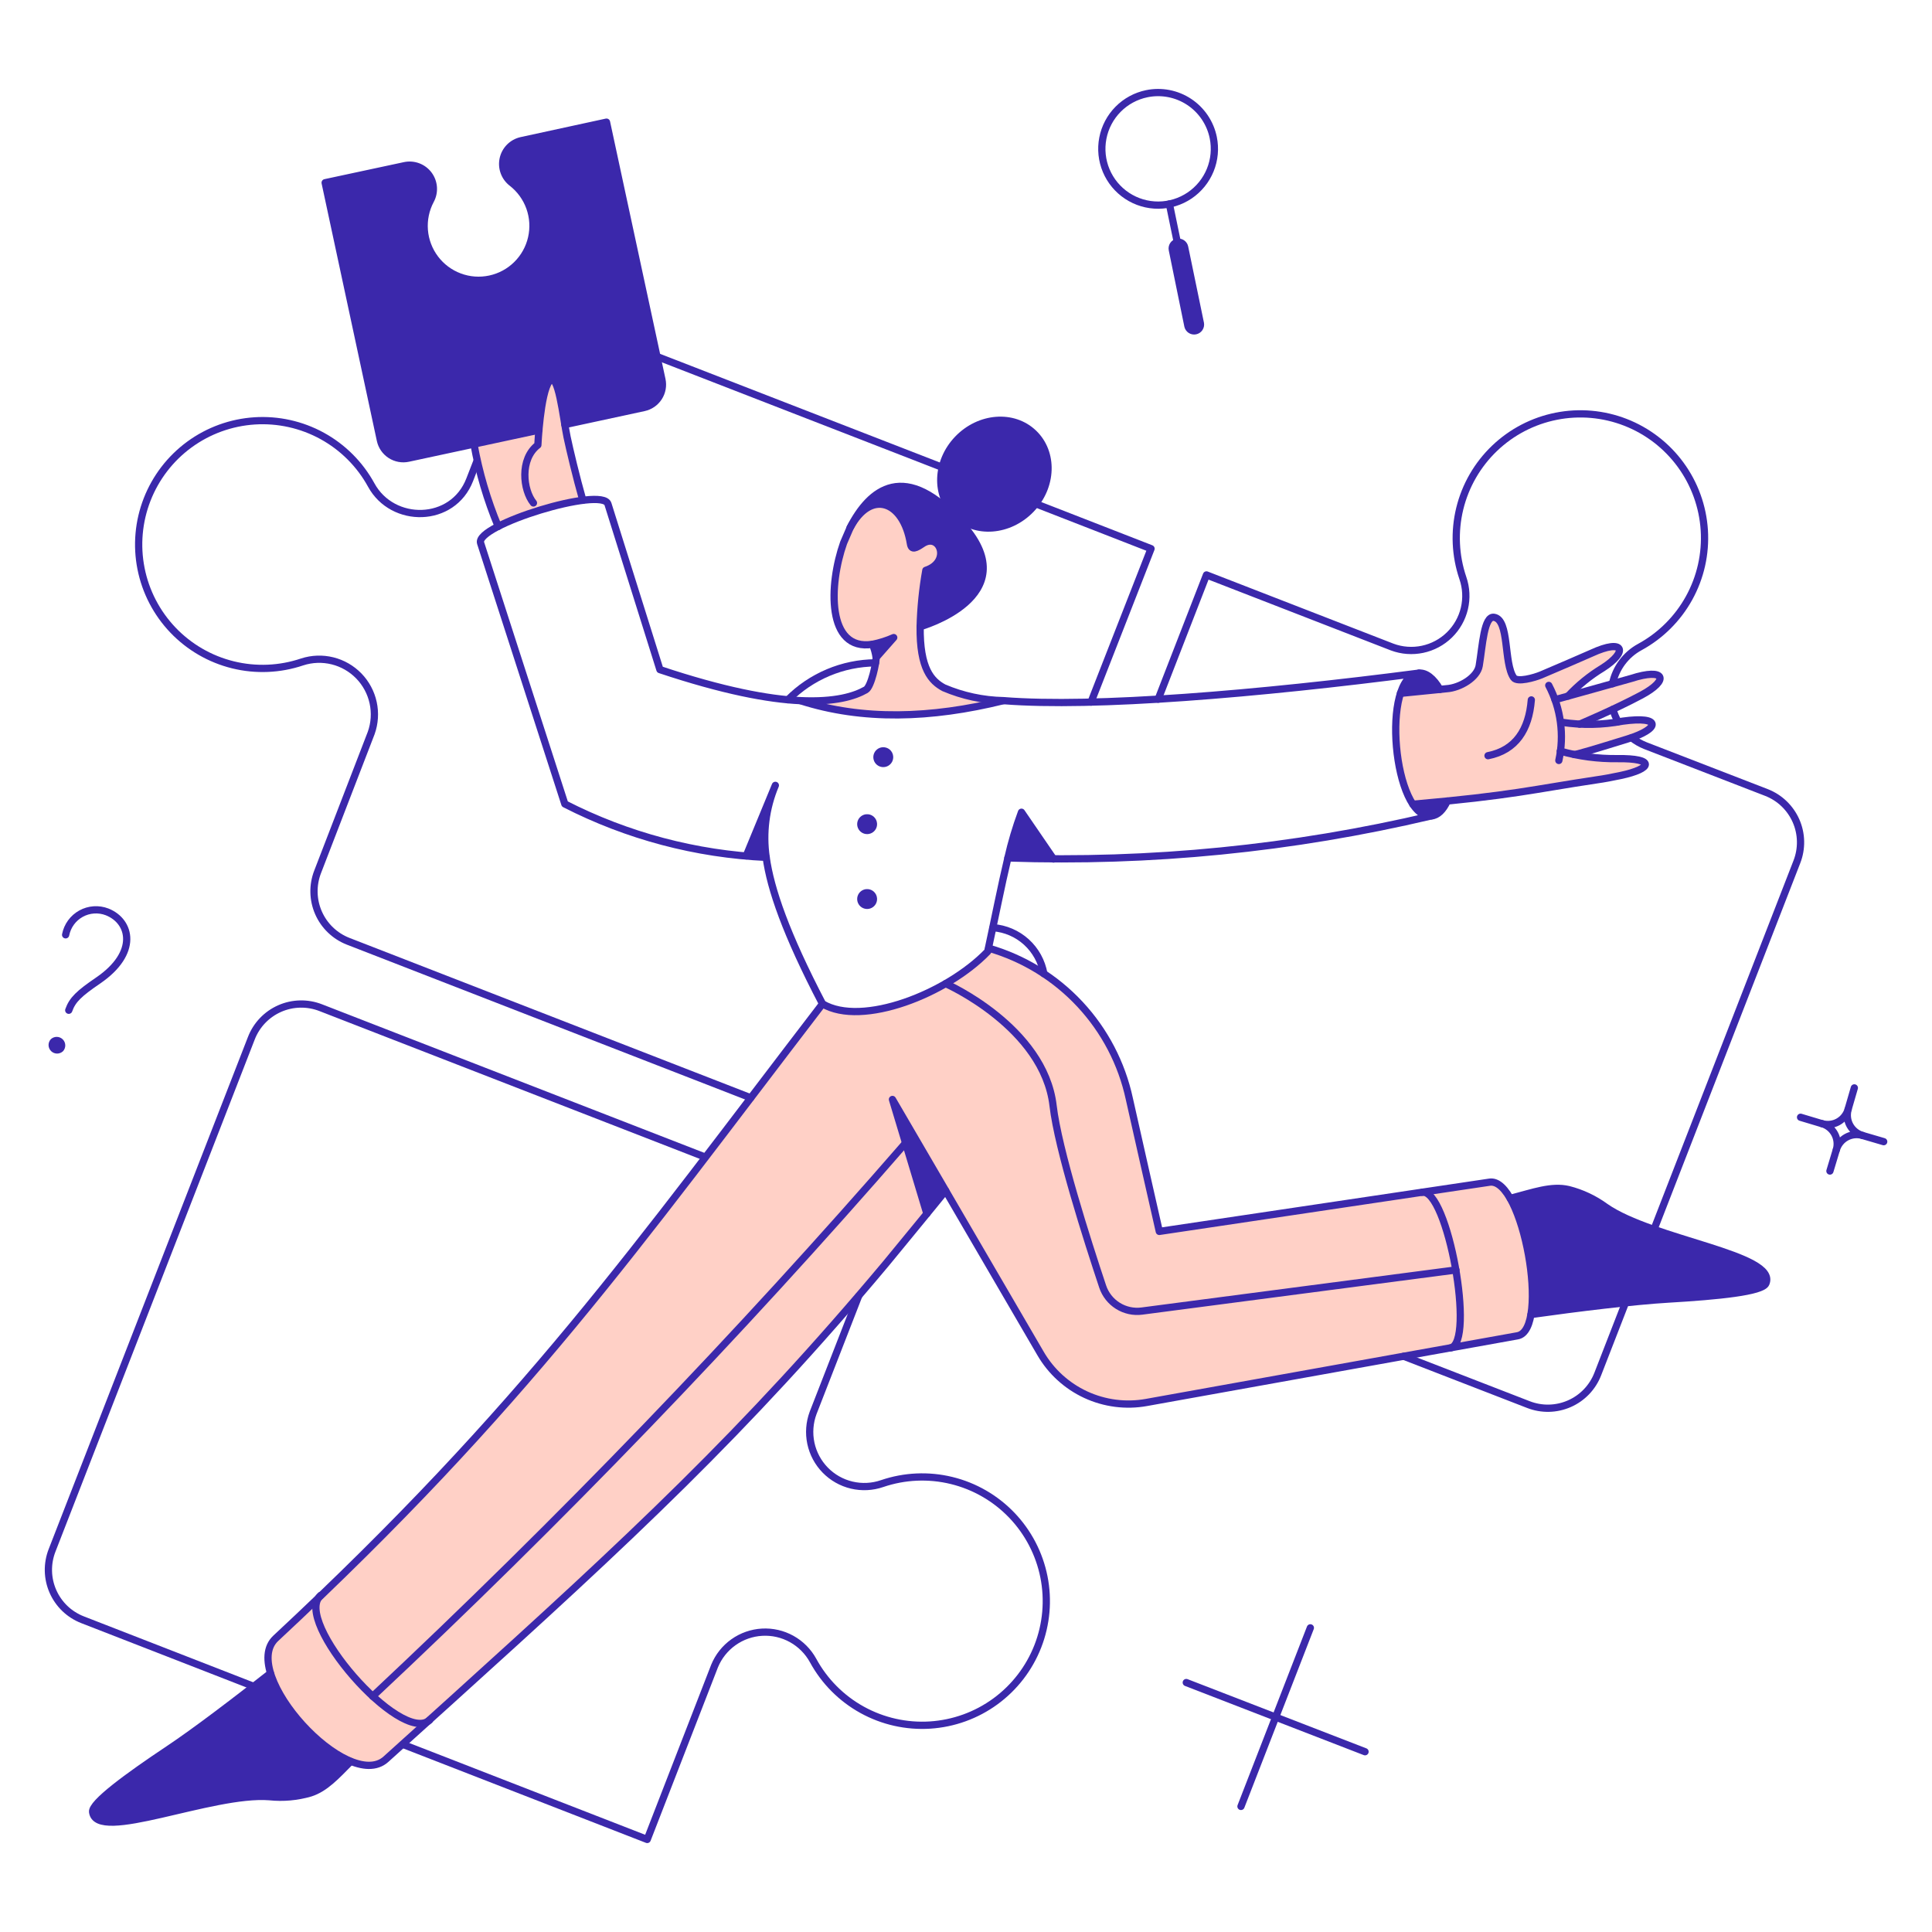 <svg xmlns="http://www.w3.org/2000/svg" fill="none" viewBox="0 0 200 200" stroke-width=".75"><path fill="#FFD0C6" d="M154.171 122.384L120.01 127.476C118.362 120.096 117.486 116.418 116.91 113.776C114.5 102.8 104.963 99.034 102.322 98.2C101.99 100.19 90.398 107.083 85.137 103.932C65.878 129.077 54 145.51 28.548 169.6C24.634 173.229 36.034 185.692 39.967 182.12C64.461 160.172 77.483 148.16 95.957 125.674L92.386 113.818L107.7 140.129C108.788 141.995 110.423 143.482 112.383 144.39C114.344 145.297 116.535 145.58 118.662 145.202L157.041 138.286C160.481 137.725 157.694 121.748 154.171 122.384Z"></path><path fill="#FFD0C6" d="M168.857 70.231C168.516 70.326 164.457 71.463 162.285 72.053C163.357 70.927 164.57 69.945 165.893 69.129C168.553 67.419 168.135 66.07 164.754 67.59C164.392 67.761 160.63 69.376 159.51 69.851C158.826 70.136 157.04 70.651 156.679 70.136C155.615 68.654 156.261 64.136 154.646 63.885C153.601 63.714 153.446 66.811 153.107 68.901C152.898 70.117 151.131 71.181 149.744 71.276C149.682 71.276 148.607 71.395 145.013 71.751C143.913 74.943 144.424 80.491 146.267 83.189C154.805 82.5 164.938 80.846 167.736 80.263C171.099 79.541 171.346 78.458 167.413 78.515C165.92 78.536 164.43 78.396 162.967 78.097C163.253 78.097 165.627 77.375 168.477 76.497C171.877 75.452 172.068 74.065 167.964 74.654C166.5 74.887 165.019 74.987 163.537 74.954C163.746 74.878 167.261 73.396 169.902 71.971C172.885 70.383 172.391 69.148 168.857 70.231Z"></path><path fill="#FFD0C6" d="M97.724 71.2C96.451 70.516 95.216 69.262 95.274 64.855C95.323 62.905 95.519 60.961 95.862 59.041C98.503 58.167 97.311 55.085 95.52 56.286C95.27 56.476 94.986 56.618 94.684 56.704C94.628 56.742 94.342 56.761 94.266 56.267C93.53 51.941 90.066 49.879 87.351 56.167C85.812 60.499 85.584 67.414 90.334 66.673C91.088 66.517 91.825 66.288 92.534 65.989L90.71 68.061C90.73 68.535 90.197 71.081 89.628 71.404C88.469 72.069 86.455 72.696 82.845 72.525C89.286 74.596 96.353 74.387 103.877 72.525C101.761 72.477 99.673 72.027 97.724 71.2V71.2Z"></path><path fill="#FFD0C6" d="M60.315 51.821C59.65 49.408 58.966 46.501 58.7 45.247C58.358 43.613 57.769 38.255 56.838 39.49C56.203 40.284 55.947 43.09 55.801 44.519L49.067 45.969C49.593 48.889 50.434 51.742 51.575 54.481C54.34 53.166 57.286 52.269 60.315 51.821V51.821Z"></path><g><path fill="#3B28AB" d="M92.519 66.013L90.7 68.084C90.632 67.608 90.505 67.142 90.324 66.697C91.075 66.538 91.81 66.309 92.519 66.013V66.013Z"></path><path fill="#3B28AB" d="M105.742 84.082C105.17 85.626 104.7 87.207 104.336 88.813C106.692 88.907 106.844 88.964 109.086 88.964L105.742 84.082Z"></path><path fill="#3B28AB" d="M97.9 123.258C97.254 124.075 96.589 124.873 95.962 125.671L92.391 113.815L97.9 123.258Z"></path><path fill="#3B28AB" d="M99.738 54.405C93.7 47.489 90.011 50.681 88 54.633C90.128 50.605 93.49 51.821 94.25 56.267C94.326 56.78 94.611 56.742 94.668 56.704C94.972 56.623 95.257 56.481 95.504 56.286C97.271 55.051 98.487 58.148 95.846 59.041C95.503 60.961 95.306 62.904 95.257 64.854C95.257 64.854 106.217 61.8 99.738 54.405Z"></path><path fill="#3B28AB" d="M106.73 52.714C104.488 55.051 100.978 55.331 98.883 53.322C96.788 51.313 96.907 47.793 99.149 45.456C101.391 43.119 104.901 42.839 106.996 44.848C109.091 46.857 108.972 50.377 106.73 52.714Z"></path><path fill="#3B28AB" d="M28 173.226C16.454 182.3 9.4 186.058 9.587 187.57C9.987 190.819 21.918 185.499 27.902 185.993C29.319 186.142 30.752 186.013 32.12 185.613C33.659 185.138 34.82 183.846 36.3 182.345C32.5 180.437 29.543 177.188 28 173.226V173.226Z"></path><path fill="#3B28AB" d="M166.2 124.949C161.991 122.031 160.2 123.049 156.34 124.056C158.147 127.791 158.89 131.952 158.487 136.082C163.369 135.399 169.145 134.695 172.717 134.482C177.904 134.182 182.444 133.723 182.806 132.867C184.1 129.87 171.1 128.406 166.2 124.949Z"></path><path fill="#3B28AB" d="M149.059 71.369L145.032 71.769C145.944 69.148 147.672 68.956 149.059 71.369Z"></path><path fill="#3B28AB" d="M149.82 82.923C148.927 84.899 147.502 84.975 146.286 83.208L149.82 82.923Z"></path><path fill="#3B28AB" d="M123.753 34.266C123.668 34.284 123.58 34.285 123.495 34.269C123.41 34.253 123.328 34.221 123.256 34.173C123.183 34.125 123.121 34.063 123.073 33.991C123.024 33.919 122.991 33.838 122.974 33.753L121.359 25.853C121.324 25.684 121.357 25.508 121.451 25.364C121.546 25.22 121.694 25.119 121.862 25.084C122.031 25.048 122.207 25.081 122.352 25.176C122.496 25.27 122.597 25.418 122.632 25.587L124.247 33.487C124.269 33.571 124.274 33.658 124.261 33.744C124.248 33.829 124.217 33.911 124.17 33.985C124.124 34.058 124.063 34.12 123.991 34.169C123.919 34.217 123.838 34.25 123.753 34.266V34.266Z"></path><path fill="#3B28AB" d="M68.523 39.3L62.785 12.645L53.95 14.545C53.492 14.652 53.073 14.886 52.743 15.222C52.413 15.557 52.185 15.979 52.086 16.439C51.986 16.899 52.019 17.377 52.181 17.819C52.343 18.261 52.627 18.647 53 18.934C53.851 19.589 54.496 20.474 54.861 21.484C55.225 22.494 55.294 23.588 55.057 24.635C54.822 25.683 54.291 26.641 53.529 27.397C52.766 28.153 51.803 28.676 50.754 28.903C49.705 29.131 48.612 29.053 47.605 28.68C46.598 28.307 45.718 27.654 45.07 26.799C44.422 25.942 44.032 24.919 43.945 23.849C43.859 22.778 44.081 21.706 44.584 20.757C44.804 20.342 44.901 19.874 44.865 19.406C44.83 18.938 44.661 18.49 44.381 18.114C44.1 17.738 43.718 17.449 43.28 17.282C42.842 17.114 42.365 17.074 41.905 17.167L33.659 18.934L39.4 45.589C39.536 46.219 39.917 46.769 40.458 47.118C41 47.467 41.658 47.587 42.288 47.451L55.834 44.544C55.961 43.17 56.208 40.36 56.86 39.49C57.601 38.503 58.133 41.79 58.494 43.955L66.664 42.188C67.293 42.051 67.842 41.67 68.191 41.129C68.539 40.587 68.659 39.929 68.523 39.3Z"></path><path fill="#3B28AB" d="M80.245 81.308L77.245 88.622C77.929 88.679 78.632 88.717 79.316 88.755C78.935 86.234 79.257 83.658 80.245 81.308Z"></path><path fill="#3B28AB" d="M6.528 108.818C6.362 108.977 6.141 109.066 5.911 109.066C5.681 109.065 5.461 108.976 5.296 108.816C5.13 108.656 5.034 108.438 5.026 108.208C5.019 107.978 5.101 107.755 5.255 107.584C5.421 107.425 5.642 107.336 5.872 107.336C6.102 107.337 6.322 107.426 6.487 107.586C6.653 107.746 6.749 107.964 6.757 108.194C6.764 108.424 6.682 108.647 6.528 108.818V108.818Z"></path><path fill="#3B28AB" d="M92.462 78.287C92.481 78.49 92.439 78.694 92.342 78.873C92.245 79.052 92.097 79.198 91.916 79.293C91.736 79.388 91.532 79.427 91.329 79.406C91.127 79.385 90.935 79.304 90.778 79.174C90.622 79.044 90.507 78.87 90.449 78.675C90.391 78.48 90.392 78.272 90.452 78.077C90.513 77.882 90.629 77.71 90.787 77.582C90.945 77.454 91.138 77.375 91.341 77.356C91.476 77.343 91.612 77.357 91.741 77.397C91.871 77.436 91.991 77.501 92.096 77.588C92.2 77.674 92.286 77.781 92.349 77.901C92.412 78.021 92.45 78.152 92.462 78.287V78.287Z"></path><path fill="#3B28AB" d="M90.79 85.222C90.809 85.425 90.767 85.629 90.67 85.808C90.573 85.987 90.425 86.133 90.244 86.228C90.064 86.323 89.86 86.362 89.657 86.341C89.455 86.32 89.263 86.239 89.106 86.109C88.95 85.979 88.835 85.805 88.777 85.61C88.719 85.415 88.72 85.207 88.78 85.012C88.841 84.817 88.957 84.645 89.115 84.517C89.273 84.388 89.466 84.31 89.669 84.291C89.804 84.278 89.94 84.291 90.07 84.331C90.199 84.371 90.32 84.436 90.424 84.523C90.528 84.609 90.614 84.716 90.677 84.836C90.74 84.956 90.778 85.087 90.79 85.222V85.222Z"></path><path fill="#3B28AB" d="M90.79 92.973C90.809 93.176 90.767 93.38 90.67 93.559C90.573 93.738 90.425 93.884 90.244 93.979C90.064 94.074 89.86 94.113 89.657 94.092C89.455 94.071 89.263 93.99 89.106 93.86C88.95 93.73 88.835 93.556 88.777 93.361C88.719 93.166 88.72 92.958 88.78 92.763C88.841 92.569 88.957 92.396 89.115 92.268C89.273 92.139 89.466 92.061 89.669 92.042C89.804 92.029 89.94 92.043 90.069 92.082C90.199 92.122 90.319 92.187 90.424 92.274C90.528 92.361 90.614 92.467 90.677 92.587C90.74 92.707 90.778 92.838 90.79 92.973V92.973Z"></path></g><g><path stroke="#3B28AB" stroke-linecap="round" stroke-linejoin="round" d="M41.7 180.578L67 190.42L73.972 172.466C74.378 171.477 75.055 170.624 75.926 170.004C76.797 169.384 77.825 169.024 78.892 168.964C79.959 168.904 81.022 169.148 81.956 169.667C82.89 170.186 83.659 170.959 84.172 171.896C85.343 174.047 87.105 175.818 89.249 177.002C91.393 178.185 93.831 178.732 96.275 178.577C98.719 178.421 101.068 177.571 103.045 176.126C105.023 174.681 106.546 172.701 107.436 170.42C108.326 168.138 108.546 165.649 108.069 163.247C107.592 160.845 106.439 158.629 104.746 156.86C103.052 155.09 100.888 153.842 98.509 153.261C96.13 152.68 93.634 152.791 91.316 153.581C90.303 153.93 89.212 153.984 88.169 153.737C87.127 153.49 86.176 152.952 85.428 152.186C84.679 151.419 84.164 150.456 83.941 149.408C83.719 148.36 83.799 147.27 84.172 146.266L88.884 134.166"></path><path stroke="#3B28AB" stroke-linecap="round" stroke-linejoin="round" d="M26.268 174.575L8.542 167.675C7.864 167.411 7.244 167.016 6.718 166.513C6.193 166.009 5.772 165.407 5.479 164.741C5.186 164.075 5.027 163.357 5.011 162.629C4.996 161.902 5.124 161.178 5.388 160.5L26.021 107.47C26.285 106.791 26.68 106.17 27.184 105.644C27.688 105.118 28.291 104.696 28.958 104.403C29.625 104.11 30.343 103.952 31.072 103.937C31.8 103.922 32.524 104.051 33.203 104.316L73.003 119.781"></path><path stroke="#3B28AB" stroke-linecap="round" stroke-linejoin="round" d="M166.976 73.423C167.094 73.876 167.273 74.311 167.508 74.715"></path><path stroke="#3B28AB" stroke-linecap="round" stroke-linejoin="round" d="M166.923 70.783C167.091 69.983 167.431 69.228 167.919 68.572C168.407 67.916 169.032 67.374 169.75 66.983C171.9 65.812 173.672 64.05 174.855 61.906C176.038 59.762 176.584 57.325 176.429 54.881C176.273 52.437 175.423 50.088 173.978 48.111C172.533 46.134 170.553 44.611 168.272 43.721C165.99 42.832 163.502 42.612 161.1 43.089C158.698 43.565 156.482 44.718 154.713 46.412C152.944 48.105 151.696 50.269 151.115 52.648C150.535 55.027 150.645 57.522 151.435 59.84C151.785 60.853 151.839 61.944 151.593 62.987C151.346 64.03 150.808 64.981 150.041 65.73C149.274 66.478 148.311 66.993 147.262 67.215C146.214 67.437 145.124 67.357 144.12 66.983L124.893 59.517L119.893 72.379"></path><path stroke="#3B28AB" stroke-linecap="round" stroke-linejoin="round" d="M145.317 140.4L158.217 145.4C158.896 145.665 159.62 145.794 160.348 145.779C161.076 145.764 161.795 145.605 162.462 145.312C163.129 145.019 163.731 144.598 164.235 144.072C164.739 143.545 165.134 142.925 165.398 142.246L186.012 89.219C186.277 88.54 186.406 87.816 186.391 87.088C186.376 86.36 186.218 85.641 185.925 84.975C185.632 84.308 185.21 83.705 184.684 83.201C184.158 82.697 183.538 82.302 182.859 82.038L170.338 77.193C169.827 76.99 169.347 76.715 168.913 76.376"></path><path stroke="#3B28AB" stroke-linecap="round" stroke-linejoin="round" d="M102.8 96.032C104.082 96.13 105.295 96.652 106.247 97.515C107.199 98.379 107.837 99.535 108.06 100.801"></path><path stroke="#3B28AB" stroke-linecap="round" stroke-linejoin="round" d="M81.575 72.435C83.973 70.015 87.231 68.642 90.638 68.616"></path><path stroke="#3B28AB" stroke-linecap="round" stroke-linejoin="round" d="M97.553 48.382L68.01 36.907"></path><path stroke="#3B28AB" stroke-linecap="round" stroke-linejoin="round" d="M112.943 72.682L119.155 56.799L107.3 52.182"></path><path stroke="#3B28AB" stroke-linecap="round" stroke-linejoin="round" d="M77.718 113.644L36.034 97.438C34.665 96.902 33.564 95.845 32.973 94.499C32.382 93.153 32.349 91.627 32.88 90.256L38.428 75.874C38.786 74.869 38.855 73.784 38.628 72.741C38.401 71.698 37.887 70.74 37.144 69.975C36.4 69.21 35.457 68.668 34.422 68.411C33.386 68.154 32.299 68.192 31.284 68.521C28.971 69.302 26.484 69.407 24.114 68.823C21.744 68.24 19.589 66.992 17.904 65.227C16.218 63.461 15.071 61.252 14.598 58.857C14.124 56.462 14.344 53.983 15.231 51.708C16.118 49.434 17.635 47.461 19.605 46.019C21.575 44.578 23.915 43.728 26.351 43.57C28.787 43.412 31.217 43.953 33.356 45.128C35.496 46.304 37.255 48.065 38.428 50.206C40.637 54.263 46.872 54.206 48.628 49.655L49.388 47.698"></path><path stroke="#3B28AB" stroke-linecap="round" stroke-linejoin="round" d="M90.319 66.7C91.076 66.548 91.813 66.313 92.519 66L90.7 68.065"></path><path stroke="#3B28AB" stroke-linecap="round" stroke-linejoin="round" d="M103.88 72.53C101.756 72.485 99.66 72.033 97.705 71.2C96.435 70.511 95.198 69.262 95.254 64.854C95.304 62.904 95.501 60.961 95.843 59.041C98.484 58.167 97.292 55.085 95.501 56.286C94.842 56.728 94.364 57.003 94.247 56.286C93.523 51.815 90.125 50.624 87.997 54.652L87.332 56.191C85.792 60.525 85.562 67.446 90.319 66.697C90.505 67.134 90.631 67.594 90.695 68.065C90.72 68.54 90.2 71.085 89.631 71.409C88.47 72.071 86.458 72.701 82.848 72.53"></path><path stroke="#3B28AB" stroke-linecap="round" stroke-linejoin="round" d="M146.256 83.255C156.645 82.346 158.663 81.719 165.356 80.719C166.04 80.624 166.839 80.474 167.75 80.282C171.115 79.57 171.36 78.482 167.427 78.534C165.43 78.56 163.44 78.298 161.518 77.755"></path><path stroke="#3B28AB" stroke-linecap="round" stroke-linejoin="round" d="M162.948 78.1C162.967 78.195 165.457 77.436 168.477 76.5C171.859 75.456 172.067 74.081 167.964 74.657C165.896 75.05 163.775 75.089 161.694 74.771"></path><path stroke="#3B28AB" stroke-linecap="round" stroke-linejoin="round" d="M160.973 72.435C160.973 72.435 168.4 70.379 168.857 70.235C172.357 69.102 172.885 70.369 169.902 71.964C167.166 73.427 163.518 74.964 163.518 74.964"></path><path stroke="#3B28AB" stroke-linecap="round" stroke-linejoin="round" d="M144.973 71.776C150.267 71.252 149.725 71.295 149.763 71.295C151.15 71.2 152.922 70.137 153.126 68.92C153.476 66.832 153.619 63.739 154.665 63.904C156.278 64.16 155.641 68.668 156.698 70.155C157.061 70.666 158.845 70.155 159.529 69.87C160.651 69.399 164.41 67.777 164.772 67.609C168.139 66.056 168.577 67.446 165.912 69.148C164.589 69.95 163.383 70.93 162.327 72.06"></path><path stroke="#3B28AB" stroke-linecap="round" stroke-linejoin="round" d="M160.327 70.953C161.579 73.34 161.948 76.091 161.371 78.724"></path><path stroke="#3B28AB" stroke-linecap="round" stroke-linejoin="round" d="M158.522 72.454C158.275 75.532 156.922 77.66 154.038 78.23"></path><path stroke="#3B28AB" stroke-linecap="round" stroke-linejoin="round" d="M104.336 88.813C104.7 87.207 105.17 85.626 105.742 84.082L109.06 88.927"></path><path stroke="#3B28AB" stroke-linecap="round" stroke-linejoin="round" d="M95.95 125.646L92.386 113.815L97.895 123.258"></path><path stroke="#3B28AB" stroke-linecap="round" stroke-linejoin="round" d="M85.147 103.917C65.54 129.49 54.447 145.467 28.547 169.597C24.647 173.234 36.002 185.678 39.947 182.117L46.747 175.981C65.2 159.3 77.11 148.242 91.7 130.82C91.7 130.82 97.247 124.075 97.893 123.258L107.716 140.11C108.801 141.979 110.435 143.469 112.396 144.377C114.358 145.284 116.551 145.566 118.678 145.183L157.078 138.283C160.517 137.71 157.669 121.769 154.171 122.383L120.01 127.475C120.01 127.475 117.353 115.775 116.91 113.757C116.12 110.085 114.349 106.695 111.787 103.948C109.224 101.201 105.966 99.2 102.357 98.157"></path><path stroke="#3B28AB" stroke-linecap="round" stroke-linejoin="round" d="M88 54.633C90.014 50.681 93.7 47.49 99.741 54.405C106.2 61.796 95.257 64.873 95.257 64.873"></path><path stroke="#3B28AB" stroke-linecap="round" stroke-linejoin="round" d="M106.73 52.714C104.488 55.051 100.978 55.331 98.883 53.322C96.788 51.313 96.907 47.793 99.149 45.456C101.391 43.119 104.901 42.839 106.996 44.848C109.091 46.857 108.972 50.377 106.73 52.714Z"></path><path stroke="#3B28AB" stroke-linecap="round" stroke-linejoin="round" d="M36.3 182.345C34.818 183.845 33.656 185.129 32.12 185.613C30.752 186.012 29.319 186.141 27.902 185.993C21.916 185.516 9.99 190.818 9.587 187.57C9.474 186.658 13.14 183.96 17.472 181.07C20.208 179.246 24.35 176.093 27.997 173.224"></path><path stroke="#3B28AB" stroke-linecap="round" stroke-linejoin="round" d="M156.337 124.056C158.75 123.429 160.611 122.729 162.378 123.144C163.755 123.494 165.051 124.105 166.197 124.944C171.113 128.382 184.084 129.86 182.803 132.866C182.439 133.72 177.903 134.178 172.714 134.481C169.142 134.691 163.366 135.393 158.484 136.081"></path><path stroke="#3B28AB" stroke-linecap="round" stroke-linejoin="round" d="M146.89 69.681C147.602 69.622 148.374 70.181 149.059 71.369"></path><path stroke="#3B28AB" stroke-linecap="round" stroke-linejoin="round" d="M149.82 82.923C149.402 83.835 148.832 84.405 148.186 84.462"></path><path stroke="#3B28AB" stroke-linecap="round" stroke-linejoin="round" d="M124.266 33.487C124.294 33.655 124.256 33.828 124.16 33.969C124.063 34.11 123.915 34.208 123.748 34.242C123.581 34.277 123.407 34.245 123.262 34.154C123.118 34.063 123.015 33.919 122.974 33.753L121.359 25.853C121.324 25.684 121.357 25.508 121.451 25.364C121.546 25.22 121.694 25.119 121.863 25.084C122.031 25.048 122.207 25.081 122.352 25.176C122.496 25.27 122.597 25.418 122.632 25.587L124.266 33.487Z"></path><path stroke="#3B28AB" stroke-linecap="round" stroke-linejoin="round" d="M121.055 21.118L122.005 25.716"></path><path stroke="#3B28AB" stroke-linecap="round" stroke-linejoin="round" d="M118.718 9.7C117.589 9.931 116.554 10.492 115.744 11.311C114.933 12.131 114.384 13.172 114.166 14.304C113.947 15.435 114.069 16.606 114.516 17.668C114.963 18.73 115.715 19.636 116.677 20.271C117.638 20.906 118.767 21.242 119.919 21.235C121.072 21.229 122.196 20.881 123.151 20.236C124.106 19.59 124.847 18.676 125.283 17.609C125.718 16.542 125.827 15.37 125.596 14.241C125.443 13.491 125.143 12.779 124.715 12.145C124.286 11.511 123.737 10.967 123.098 10.545C122.459 10.124 121.744 9.832 120.992 9.687C120.241 9.542 119.468 9.546 118.718 9.7Z"></path><path stroke="#3B28AB" stroke-linecap="round" stroke-linejoin="round" d="M188.616 116.323L186.393 115.658"></path><path stroke="#3B28AB" stroke-linecap="round" stroke-linejoin="round" d="M191.314 114.841L191.96 112.618"></path><path stroke="#3B28AB" stroke-linecap="round" stroke-linejoin="round" d="M189.433 121.225L190.098 119.021"></path><path stroke="#3B28AB" stroke-linecap="round" stroke-linejoin="round" d="M192.796 117.539L195 118.185"></path><path stroke="#3B28AB" stroke-linecap="round" stroke-linejoin="round" d="M192.8 117.539C192.246 117.376 191.78 117.001 191.502 116.495C191.224 115.989 191.158 115.394 191.318 114.839C191.155 115.393 190.78 115.859 190.274 116.137C189.768 116.415 189.173 116.481 188.618 116.321C189.172 116.484 189.638 116.859 189.916 117.365C190.194 117.871 190.26 118.466 190.1 119.021C190.263 118.467 190.638 118.001 191.144 117.723C191.65 117.445 192.245 117.379 192.8 117.539V117.539Z"></path><path stroke="#3B28AB" stroke-linecap="round" stroke-linejoin="round" d="M51.575 54.5C50.434 51.762 49.593 48.908 49.067 45.988"></path><path stroke="#3B28AB" stroke-linecap="round" stroke-linejoin="round" d="M55.793 44.525L42.266 47.432C41.636 47.568 40.978 47.448 40.436 47.099C39.895 46.75 39.514 46.2 39.378 45.57L33.659 18.914L41.905 17.147C42.365 17.052 42.843 17.091 43.281 17.258C43.72 17.426 44.102 17.716 44.382 18.093C44.661 18.471 44.827 18.92 44.859 19.389C44.892 19.857 44.79 20.326 44.565 20.738C44.062 21.686 43.839 22.757 43.924 23.826C44.009 24.896 44.398 25.919 45.044 26.775C45.69 27.631 46.568 28.285 47.573 28.66C48.578 29.035 49.67 29.115 50.719 28.89C51.768 28.666 52.731 28.147 53.495 27.393C54.26 26.64 54.793 25.685 55.032 24.639C55.272 23.593 55.208 22.501 54.848 21.49C54.488 20.48 53.847 19.593 53 18.934C52.629 18.648 52.346 18.263 52.185 17.823C52.024 17.383 51.991 16.906 52.091 16.448C52.19 15.99 52.418 15.57 52.747 15.236C53.076 14.903 53.493 14.67 53.95 14.564L62.785 12.645L68.523 39.3C68.659 39.93 68.539 40.588 68.19 41.13C67.841 41.671 67.291 42.052 66.661 42.188L58.472 43.955"></path><path stroke="#3B28AB" stroke-linecap="round" stroke-linejoin="round" d="M55.223 52.068C54.14 50.738 53.779 47.527 55.679 46.068C55.679 46.068 55.932 40.696 56.857 39.476C57.782 38.256 58.3 43.31 58.7 45.228C58.963 46.483 59.65 49.389 60.334 51.783"></path><path stroke="#3B28AB" stroke-linecap="round" stroke-linejoin="round" d="M77.251 88.6L80.264 81.3C79.277 83.65 78.948 86.224 79.314 88.747"></path><path stroke="#3B28AB" stroke-linecap="round" stroke-linejoin="round" d="M146.89 69.681C130.248 71.846 113.246 73.271 103.88 72.53C96.356 74.392 89.289 74.601 82.848 72.53C79.523 72.378 74.868 71.504 68.314 69.319L62.937 52.182C62.367 50.32 49.181 54.348 49.751 56.21L58.472 83.227C64.944 86.538 72.051 88.423 79.314 88.755C79.77 92.023 81.347 96.64 85.147 103.917C89.232 106.349 98.047 102.872 102.247 98.502C102.988 95.082 103.653 91.681 104.337 88.813C119.076 89.312 133.815 87.849 148.168 84.462C144.252 84.8 142.9 70.018 146.89 69.681Z"></path><path stroke="#3B28AB" stroke-linecap="round" stroke-linejoin="round" d="M33.2 165.151C30.217 167.751 41.5 180.651 44.467 178.07"></path><path stroke="#3B28AB" stroke-linecap="round" stroke-linejoin="round" d="M147.217 123.429C149.839 122.954 152.765 139.065 150.143 139.54"></path><path stroke="#3B28AB" stroke-linecap="round" stroke-linejoin="round" d="M135.647 168.514L128.465 187"></path><path stroke="#3B28AB" stroke-linecap="round" stroke-linejoin="round" d="M141.308 181.338L122.803 174.176"></path><path stroke="#3B28AB" stroke-linecap="round" stroke-linejoin="round" d="M7.117 104.582C7.497 103.499 8.181 102.853 10.157 101.504C14.34 98.648 13.557 95.373 11.088 94.398C10.652 94.23 10.184 94.159 9.717 94.191C9.25 94.223 8.796 94.356 8.386 94.583C7.977 94.809 7.622 95.123 7.347 95.501C7.072 95.88 6.883 96.314 6.794 96.773"></path><path stroke="#3B28AB" stroke-linecap="round" stroke-linejoin="round" d="M38.58 175.6C57.94 157.463 76.355 138.344 93.753 118.317"></path><path stroke="#3B28AB" stroke-linecap="round" stroke-linejoin="round" d="M97.9 101.827C97.9 101.827 108.062 106.311 109.015 114.461C109.545 119.002 112.549 128.388 114.145 133.175C114.421 134.005 114.978 134.714 115.72 135.178C116.462 135.643 117.342 135.835 118.21 135.721L150.718 131.465"></path></g></svg>